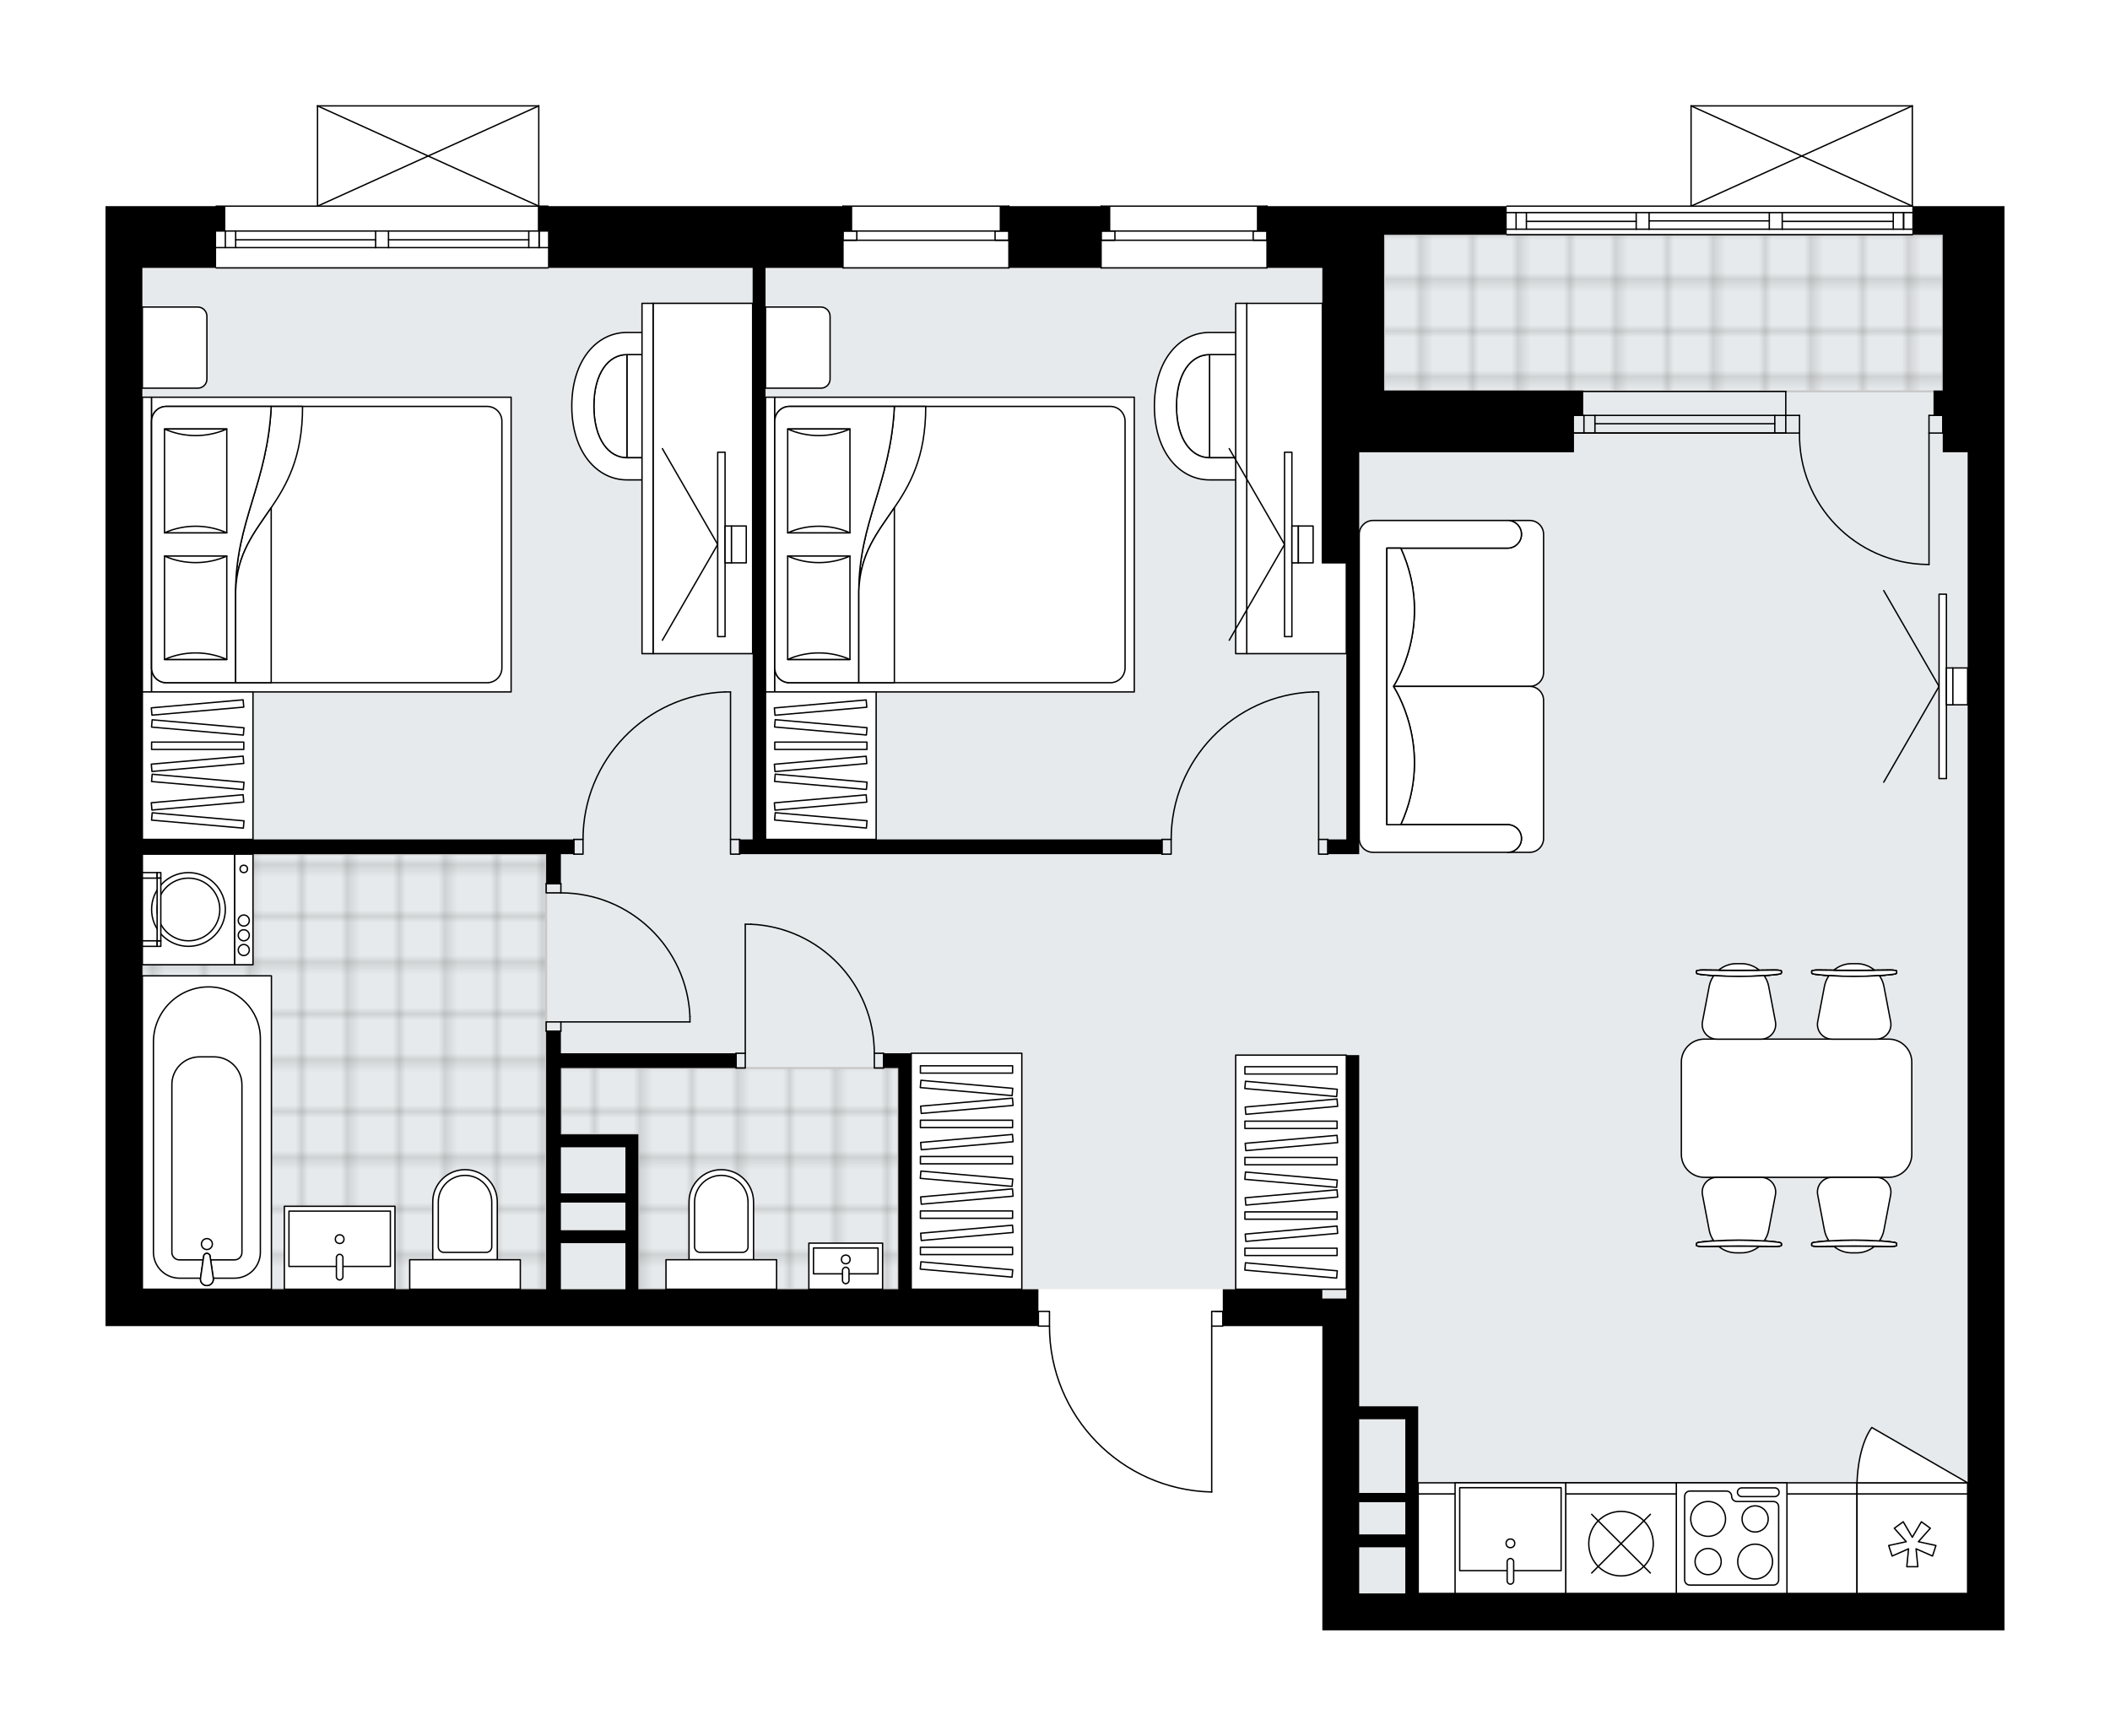 <svg xmlns="http://www.w3.org/2000/svg" xmlns:xlink="http://www.w3.org/1999/xlink" height="1645.41px" id="Layer_1" style="enable-background:new 0 0 2000 1645.41;" version="1.1" viewBox="0 0 2000 1645.41" width="2000px" x="0px" y="0px" xml:space="preserve">
<style type="text/css">
	.st0{fill:none;}
	.st1{opacity:0.25;fill:none;stroke:#010101;stroke-width:0.4;stroke-miterlimit:10;}
	.st2{fill:#FFFFFF;}
	.st3{fill:#E7EAEC;}
	.st4{fill:url(#SVGID_1_);stroke:#C8C8C8;stroke-width:2;stroke-linecap:round;stroke-linejoin:round;stroke-miterlimit:10;}
	
		.st5{fill:url(#SVGID_00000142161240747675090610000003315346953152869294_);stroke:#C8C8C8;stroke-width:2;stroke-linecap:round;stroke-linejoin:round;stroke-miterlimit:10;}
	
		.st6{fill:url(#SVGID_00000098932894065435072940000017399583938794660264_);stroke:#C8C8C8;stroke-width:2;stroke-linecap:round;stroke-linejoin:round;stroke-miterlimit:10;}
	.st7{fill:none;stroke:#000000;stroke-width:1.3;stroke-linecap:round;stroke-linejoin:round;stroke-miterlimit:10;}
	.st8{fill:#FFFFFF;stroke:#000000;stroke-width:1.3;stroke-linecap:round;stroke-linejoin:round;stroke-miterlimit:10;}
	.st9{fill:none;stroke:#000000;stroke-width:1.3;stroke-linecap:round;stroke-linejoin:round;}
	.st10{fill:none;stroke:#000000;stroke-width:1.3;stroke-linecap:round;stroke-linejoin:round;stroke-dasharray:9.591,9.591;}
	.st11{fill:none;stroke:#000000;stroke-width:1.3;stroke-linecap:round;stroke-linejoin:round;stroke-dasharray:9.942,9.942;}
	.st12{font-family: 'Arial-BoldMT','Arial'; font-weight:bold;}
	.st13{font-size:92.476px;}
	.st14{font-size:77.063px;}
	.st15{font-family: 'ArialMT','Arial';}
	.st16{font-size:40px;}
</style>
<pattern height="14.57" id="New_Pattern_Swatch_2" patternUnits="userSpaceOnUse" style="overflow:visible;" viewBox="7.49 -22.06 14.57 14.57" width="14.57" x="1836.46" y="-1222.46">
	<g>
		<rect class="st0" height="14.57" width="14.57" x="7.49" y="-22.06" />
		<g>
			<rect class="st1" height="7.29" width="7.29" x="14.77" y="-7.49" />
		</g>
		<g>
			<rect class="st1" height="7.29" width="7.29" x="0.2" y="-7.49" />
		</g>
		<g>
			<rect class="st1" height="7.29" width="7.29" x="22.06" y="-14.77" />
		</g>
		<g>
			<rect class="st1" height="7.29" width="7.29" x="7.49" y="-14.77" />
			<rect class="st1" height="7.29" width="7.29" x="14.77" y="-22.06" />
		</g>
		<g>
			<rect class="st1" height="7.29" width="7.29" x="0.2" y="-22.06" />
		</g>
		<g>
			<rect class="st1" height="7.29" width="7.29" x="22.06" y="-29.35" />
		</g>
		<g>
			<rect class="st1" height="7.29" width="7.29" x="7.49" y="-29.35" />
		</g>
	</g>
</pattern>
<path class="st2" d="M1900,195.41V219v34.95v174.76v1116.7  h-34.95H1253.4v-34.95v-253.4h-93.72c0,0.36-0.29,0.65-0.65,0.65h-9.84v156.59c0,0,0,0,0,0.01c0,0,0,0.01,0,0.01  c0,0.05-0.02,0.1-0.03,0.14c-0.01,0.03-0.01,0.07-0.02,0.1c-0.02,0.05-0.05,0.08-0.08,0.12c-0.02,0.03-0.03,0.06-0.06,0.08  c-0.04,0.04-0.09,0.06-0.13,0.09c-0.03,0.02-0.05,0.04-0.07,0.05c-0.08,0.03-0.16,0.05-0.25,0.05c0,0,0,0,0,0s0,0,0,0c0,0,0,0,0,0  c0,0-0.01,0-0.01,0c-41.51-0.92-80.37-17.78-109.4-47.47c-28.88-29.53-44.85-68.49-45.02-109.78h-9.84c-0.36,0-0.65-0.29-0.65-0.65  H134.95H100v-34.95V533.56V428.71V253.95v-58.54h104.2v0c0-0.36,0.29-0.65,0.65-0.65h95.47v-94.38c0,0,0-0.01,0-0.01  c0-0.04,0.02-0.08,0.03-0.12c0.01-0.04,0.01-0.09,0.03-0.13c0,0,0-0.01,0-0.01c0.01-0.03,0.04-0.05,0.05-0.07  c0.03-0.05,0.05-0.09,0.09-0.13c0.03-0.03,0.07-0.05,0.11-0.07c0.03-0.02,0.06-0.05,0.1-0.06c0.05-0.02,0.11-0.03,0.17-0.03  c0.02,0,0.05-0.01,0.07-0.01h0.01c0,0,0,0,0.01,0h209.67c0,0,0,0,0,0h0.02c0.03,0,0.06,0.01,0.09,0.02c0.05,0.01,0.1,0.01,0.15,0.03  c0.04,0.02,0.07,0.04,0.11,0.07c0.03,0.02,0.07,0.04,0.1,0.07c0.04,0.04,0.06,0.08,0.09,0.13c0.02,0.03,0.04,0.04,0.05,0.07  c0,0,0,0.01,0,0.01c0.02,0.04,0.02,0.09,0.03,0.13c0.01,0.04,0.02,0.08,0.03,0.12c0,0,0,0.01,0,0.01v94.38h8.09  c0.36,0,0.65,0.29,0.65,0.65v0h77.99h200.32v0c0-0.36,0.29-0.65,0.65-0.65h157.28c0.36,0,0.65,0.29,0.65,0.65v0h86.08v0  c0-0.36,0.29-0.65,0.65-0.65h157.28c0.36,0,0.65,0.29,0.65,0.65v0h110.32h115.72v0c0-0.36,0.29-0.65,0.65-0.65h173.96v-94.38  c0,0,0,0,0-0.01c0-0.05,0.02-0.09,0.03-0.14c0.01-0.04,0.01-0.08,0.03-0.12c0,0,0-0.01,0-0.01c0.01-0.03,0.04-0.05,0.06-0.08  c0.03-0.04,0.05-0.08,0.09-0.12c0.03-0.03,0.07-0.05,0.11-0.07c0.03-0.02,0.06-0.05,0.1-0.06c0.05-0.02,0.11-0.03,0.17-0.03  c0.02,0,0.05-0.01,0.07-0.01h0.01c0,0,0,0,0.01,0h209.67c0,0,0,0,0,0h0.02c0.03,0,0.06,0.01,0.09,0.02  c0.05,0.01,0.11,0.01,0.16,0.03c0.04,0.02,0.07,0.04,0.11,0.07c0.03,0.02,0.07,0.04,0.1,0.07c0.04,0.04,0.06,0.08,0.09,0.13  c0.02,0.03,0.04,0.04,0.05,0.07c0,0,0,0.01,0,0.01c0.02,0.04,0.02,0.09,0.03,0.13c0.01,0.04,0.02,0.08,0.03,0.12c0,0,0,0.01,0,0.01  V195c0.09,0.11,0.15,0.25,0.15,0.4l0,0h28.03H1900z" id="background" />
<g id="floor">
	<polygon class="st3" points="1311.94,222.5 1311.94,253.95 134.95,253.95 134.95,1222.11 1253.4,1222.11 1253.4,1230.85    1288.35,1230.85 1288.35,1510.46 1865.05,1510.46 1865.05,222.5  " />
	<pattern id="SVGID_1_" patternTransform="matrix(6.165 0 0 6.165 46345.133 30737.754)" xlink:href="#New_Pattern_Swatch_2">
	</pattern>
	<polygon class="st4" points="851.46,1222.11 605.05,1222.11 605.05,1075.31 531.65,1075.31 531.65,1012.4 851.46,1012.4  " />
	
		<pattern id="SVGID_00000162353236928644659040000005776078160302920347_" patternTransform="matrix(6.165 0 0 6.165 46345.133 30737.754)" xlink:href="#New_Pattern_Swatch_2">
	</pattern>
	
		<rect height="412.43" style="fill:url(#SVGID_00000162353236928644659040000005776078160302920347_);stroke:#C8C8C8;stroke-width:2;stroke-linecap:round;stroke-linejoin:round;stroke-miterlimit:10;" width="382.8" x="134.87" y="809.68" />
	
		<pattern id="SVGID_00000146477678759670737860000014538744354245455287_" patternTransform="matrix(6.165 0 0 6.165 46345.133 30737.754)" xlink:href="#New_Pattern_Swatch_2">
	</pattern>
	
		<rect height="148.46" style="fill:url(#SVGID_00000146477678759670737860000014538744354245455287_);stroke:#C8C8C8;stroke-width:2;stroke-linecap:round;stroke-linejoin:round;stroke-miterlimit:10;" width="529.51" x="1311.94" y="222.5" />
	<g id="LINE_00000183970069884931616350000016091026262743463552_">
		<line class="st7" x1="1692.67" x2="1491.94" y1="410.5" y2="410.5" />
	</g>
	<g id="LINE_00000149361890877529093690000006465347446994129848_">
		<line class="st7" x1="1692.67" x2="1491.94" y1="393.76" y2="393.76" />
	</g>
	<g id="LINE_00000106138246350712213930000014020765635180265370_">
		<line class="st7" x1="1682.26" x2="1511.79" y1="401.67" y2="401.67" />
	</g>
	<g id="LINE_00000035494045639100418780000013381047091387143845_">
		<line class="st7" x1="1501.37" x2="1501.37" y1="410.5" y2="393.76" />
	</g>
	<g id="LINE_00000121276731308547004570000015500364596171665309_">
		<line class="st7" x1="1682.26" x2="1682.26" y1="410.5" y2="393.76" />
	</g>
	<g id="LINE_00000089551478568450635610000008103855776256592266_">
		<line class="st7" x1="1692.67" x2="1491.94" y1="410.5" y2="410.5" />
	</g>
	<g id="LINE_00000042732350082974098830000006610437811626132369_">
		<line class="st7" x1="1491.94" x2="1692.67" y1="371.04" y2="371.04" />
	</g>
	<g id="LINE_00000146460785308038473770000010894210821101954979_">
		<line class="st7" x1="1511.79" x2="1511.79" y1="410.51" y2="393.77" />
	</g>
	<g id="LINE_00000057862319919250302540000004018340615751589779_">
		<line class="st7" x1="1692.67" x2="1692.67" y1="410.5" y2="371.04" />
	</g>
	<g id="LINE_00000035531091593008488600000001671697053453440188_">
		<line class="st7" x1="799.03" x2="956.31" y1="195.41" y2="195.41" />
	</g>
	<g id="LINE_00000144328856779752034570000017600215448923812227_">
		<line class="st7" x1="956.31" x2="799.03" y1="253.95" y2="253.95" />
	</g>
	<g id="LWPOLYLINE_00000175295565880483494230000015758315319390530958_">
		<rect class="st7" height="8.74" width="13.11" x="799.03" y="219" />
	</g>
	<g id="LINE_00000163038530094854009030000012297392392474525059_">
		<line class="st7" x1="956.31" x2="799.03" y1="219" y2="219" />
	</g>
	<g id="LINE_00000155134178409380483880000006436583720803927999_">
		<line class="st7" x1="799.03" x2="956.31" y1="227.74" y2="227.74" />
	</g>
	<g id="LINE_00000145747718716803056350000001377675294268741534_">
		<line class="st7" x1="799.03" x2="799.03" y1="195.41" y2="253.95" />
	</g>
	<g id="LWPOLYLINE_00000059282526470164508030000009456190230440088232_">
		<rect class="st7" height="8.74" width="13.11" x="943.2" y="219" />
	</g>
	<g id="LINE_00000104684832051669720630000007120311872489971864_">
		<line class="st7" x1="956.31" x2="956.31" y1="195.41" y2="253.95" />
	</g>
	<g id="LINE_00000028301173054928080350000012011339399623351970_">
		<line class="st7" x1="1043.69" x2="1200.97" y1="195.41" y2="195.41" />
	</g>
	<g id="LINE_00000129921983836872844000000003600348929692226727_">
		<line class="st7" x1="1200.97" x2="1043.69" y1="253.95" y2="253.95" />
	</g>
	<g id="LWPOLYLINE_00000081616289819864752940000006689513005518638225_">
		<rect class="st7" height="8.74" width="13.11" x="1043.69" y="219" />
	</g>
	<g id="LINE_00000118379860973319662550000007919881682629226386_">
		<line class="st7" x1="1200.97" x2="1043.69" y1="219" y2="219" />
	</g>
	<g id="LINE_00000011712882812048220460000016537630873690276232_">
		<line class="st7" x1="1043.69" x2="1200.97" y1="227.74" y2="227.74" />
	</g>
	<g id="LINE_00000021084146740973469730000012249883152822409649_">
		<line class="st7" x1="1043.69" x2="1043.69" y1="195.41" y2="253.95" />
	</g>
	<g id="LWPOLYLINE_00000101086976083352431230000011890924636682700952_">
		<rect class="st7" height="8.74" width="13.11" x="1187.86" y="219" />
	</g>
	<g id="LINE_00000044864402497317156090000003794542435945816211_">
		<line class="st7" x1="1200.97" x2="1200.97" y1="195.41" y2="253.95" />
	</g>
	<g id="LINE_00000094608912931729735930000013029013899562778784_">
		<line class="st7" x1="1812.77" x2="1428.31" y1="222.5" y2="222.5" />
	</g>
	<g id="LINE_00000006678611326099153250000005996673695274635952_">
		<line class="st7" x1="1804.35" x2="1804.35" y1="217.25" y2="201.52" />
	</g>
	<g id="LINE_00000160182068430694658080000011102518873523172994_">
		<line class="st7" x1="1437.05" x2="1437.05" y1="217.25" y2="201.52" />
	</g>
	<g id="LINE_00000097501533469363706840000011062379783969615526_">
		<line class="st7" x1="1689.31" x2="1794.56" y1="209.83" y2="209.83" />
	</g>
	<g id="LINE_00000107572473875823348610000003648246282789907341_">
		<line class="st7" x1="1446.83" x2="1550.9" y1="209.83" y2="209.83" />
	</g>
	<g id="LINE_00000002345767245570206500000017142079501573100985_">
		<line class="st7" x1="1446.83" x2="1446.83" y1="201.52" y2="217.25" />
	</g>
	<g id="LINE_00000011024159516535521900000015273511043230765953_">
		<line class="st7" x1="1804.35" x2="1804.35" y1="217.25" y2="201.52" />
	</g>
	<g id="LINE_00000013908835359532289280000004014265174568585108_">
		<line class="st7" x1="1794.56" x2="1794.56" y1="201.52" y2="217.25" />
	</g>
	<g id="LINE_00000080908688005587078000000016770445599890802857_">
		<line class="st7" x1="1677.07" x2="1677.07" y1="217.25" y2="201.52" />
	</g>
	<g id="LINE_00000106116209855269011470000001488021211807061168_">
		<line class="st7" x1="1677.07" x2="1689.31" y1="201.52" y2="201.52" />
	</g>
	<g id="LINE_00000163056487595967206860000015966837191693333124_">
		<line class="st7" x1="1689.31" x2="1689.31" y1="201.52" y2="217.25" />
	</g>
	<g id="LINE_00000172430617499940960550000016707649740146681758_">
		<line class="st7" x1="1689.31" x2="1677.07" y1="217.25" y2="217.25" />
	</g>
	<g id="LINE_00000036950883248951648220000002320082592185154726_">
		<line class="st7" x1="1428.31" x2="1812.77" y1="195.41" y2="195.41" />
	</g>
	<g id="LINE_00000083771823447311808880000004937493861146935195_">
		<line class="st7" x1="1550.9" x2="1550.9" y1="217.25" y2="201.52" />
	</g>
	<g id="LINE_00000101818466537591245010000008159987999953630377_">
		<line class="st7" x1="1550.9" x2="1563.13" y1="201.52" y2="201.52" />
	</g>
	<g id="LINE_00000063612192763378957770000012016956293256182973_">
		<line class="st7" x1="1563.13" x2="1563.13" y1="201.52" y2="217.25" />
	</g>
	<g id="LINE_00000011738549318556329060000008872667799784754610_">
		<line class="st7" x1="1563.13" x2="1550.9" y1="217.25" y2="217.25" />
	</g>
	<g id="LINE_00000016774979362410846670000013081009506736217511_">
		<line class="st7" x1="1563.13" x2="1677.07" y1="209.39" y2="209.39" />
	</g>
	<g id="LWPOLYLINE_00000084490912228776560780000007351254676367840912_">
		<line class="st7" x1="1550.9" x2="1428.31" y1="217.25" y2="217.25" />
	</g>
	<g id="LWPOLYLINE_00000114065771236424959210000013315931323393374124_">
		<line class="st7" x1="1563.13" x2="1677.07" y1="217.25" y2="217.25" />
	</g>
	<g id="LWPOLYLINE_00000037670015733281428770000004085910552636368044_">
		<line class="st7" x1="1689.31" x2="1812.77" y1="217.25" y2="217.25" />
	</g>
	<g id="LWPOLYLINE_00000027563433308407416110000013217661659931425193_">
		<line class="st7" x1="1550.9" x2="1428.31" y1="201.52" y2="201.52" />
	</g>
	<g id="LWPOLYLINE_00000013901046876826421940000001508733109702915231_">
		<line class="st7" x1="1563.13" x2="1677.07" y1="201.52" y2="201.52" />
	</g>
	<g id="LWPOLYLINE_00000157297303131930137860000006992529273746267808_">
		<line class="st7" x1="1689.31" x2="1812.77" y1="201.52" y2="201.52" />
	</g>
	<g id="LINE_00000126301696728868716510000005763423705095452833_">
		<line class="st7" x1="519.42" x2="204.85" y1="253.95" y2="253.95" />
	</g>
	<g id="LINE_00000133519712666836666400000016030283994188777118_">
		<line class="st7" x1="204.85" x2="356.02" y1="219" y2="219" />
	</g>
	<g id="LINE_00000109722460030775532240000007433309287526488992_">
		<line class="st7" x1="368.25" x2="519.42" y1="219" y2="219" />
	</g>
	<g id="LINE_00000140730085366605150260000010126730348720662703_">
		<line class="st7" x1="510.99" x2="510.99" y1="234.73" y2="219" />
	</g>
	<g id="LINE_00000067219175836237630600000008633061746814042528_">
		<line class="st7" x1="213.59" x2="213.59" y1="234.73" y2="219" />
	</g>
	<g id="LINE_00000183206977568832936430000005944465000655693986_">
		<line class="st7" x1="204.85" x2="356.02" y1="234.73" y2="234.73" />
	</g>
	<g id="LINE_00000036966630937008186870000013022083600753119418_">
		<line class="st7" x1="368.25" x2="519.42" y1="234.73" y2="234.73" />
	</g>
	<g id="LINE_00000169541823813761520770000010095142851825153161_">
		<line class="st7" x1="368.25" x2="501.2" y1="227.3" y2="227.3" />
	</g>
	<g id="LINE_00000041267987390892595690000018168440389211780778_">
		<line class="st7" x1="223.38" x2="356.02" y1="227.3" y2="227.3" />
	</g>
	<g id="LINE_00000037651929171784636990000015928368938091627688_">
		<line class="st7" x1="223.38" x2="223.38" y1="219" y2="234.73" />
	</g>
	<g id="LINE_00000114763434082989785250000005328829273103300999_">
		<line class="st7" x1="510.99" x2="510.99" y1="234.73" y2="219" />
	</g>
	<g id="LINE_00000134234252943101867520000013731511916908102073_">
		<line class="st7" x1="501.2" x2="501.2" y1="219" y2="234.73" />
	</g>
	<g id="LINE_00000034066667186311991030000016699393830687647883_">
		<line class="st7" x1="356.02" x2="356.02" y1="234.73" y2="219" />
	</g>
	<g id="LINE_00000108276860166452794860000013951465773404744847_">
		<line class="st7" x1="356.02" x2="368.25" y1="219" y2="219" />
	</g>
	<g id="LINE_00000016045548126588220980000004534257751260072634_">
		<line class="st7" x1="368.25" x2="368.25" y1="219" y2="234.73" />
	</g>
	<g id="LINE_00000060730983160498681660000017991597892327520152_">
		<line class="st7" x1="368.25" x2="356.02" y1="234.73" y2="234.73" />
	</g>
	<g id="LINE_00000129884169318078749700000011649890679928434347_">
		<line class="st7" x1="204.85" x2="519.42" y1="195.41" y2="195.41" />
	</g>
	<g id="ARC_00000072995580149418909320000005036420061264240294_">
		<path class="st7" d="M994.76,1257.06c0,85.5,68.31,155.34,153.79,157.24" />
	</g>
	<g id="LINE_00000157291715763189470840000017796102564132624524_">
		<line class="st7" x1="1152.04" x2="1159.03" y1="1243.08" y2="1243.08" />
	</g>
	<g id="LINE_00000037657719056105367510000002179198337969548693_">
		<line class="st7" x1="1148.54" x2="1148.54" y1="1257.06" y2="1414.3" />
	</g>
	<g id="LWPOLYLINE_00000039106357468622701370000003219092623847093672_">
		<rect class="st7" height="13.98" width="10.49" x="984.27" y="1243.08" />
	</g>
	<g id="LWPOLYLINE_00000178191388090564338420000011515351433460514966_">
		<rect class="st7" height="13.98" width="10.49" x="1148.54" y="1243.08" />
	</g>
	<g id="LWPOLYLINE_00000011725970272966339010000012878689569576734094_">
		<rect class="st7" height="13.98" width="8.74" x="1249.9" y="795.7" />
	</g>
	<g id="LWPOLYLINE_00000176764534559509837100000009137860678998613412_">
		<rect class="st7" height="13.98" width="8.74" x="1101.36" y="795.7" />
	</g>
	<g id="LINE_00000116205677388161236910000002798847887038720944_">
		<line class="st7" x1="1258.64" x2="1258.64" y1="795.7" y2="809.68" />
	</g>
	<g id="LINE_00000029738338665516168190000017571715314446106778_">
		<line class="st7" x1="1101.36" x2="1101.36" y1="795.7" y2="809.68" />
	</g>
	<g id="LINE_00000085944398949748682640000016558770320207641755_">
		<line class="st7" x1="1249.9" x2="1249.9" y1="795.7" y2="655.89" />
	</g>
	<g id="LINE_00000000196335128639124220000003319555565625516478_">
		<line class="st7" x1="1244.66" x2="1249.9" y1="655.89" y2="655.89" />
	</g>
	<g id="ARC_00000127023453175147692080000002811612073137294259_">
		<path class="st7" d="M1110.1,795.7c0.04-75.17,59.45-136.9,134.56-139.81" />
	</g>
	<g id="LWPOLYLINE_00000104686772019274118990000010209354608301786760_">
		<rect class="st7" height="13.98" width="8.74" x="692.43" y="795.7" />
	</g>
	<g id="LWPOLYLINE_00000036216037287569787820000006772624045883146904_">
		<rect class="st7" height="13.98" width="8.74" x="543.88" y="795.7" />
	</g>
	<g id="LINE_00000142883676664370175540000002997087320836255917_">
		<line class="st7" x1="701.16" x2="701.16" y1="795.7" y2="809.68" />
	</g>
	<g id="LINE_00000024704744082160798360000001438244112298935980_">
		<line class="st7" x1="543.88" x2="543.88" y1="795.7" y2="809.68" />
	</g>
	<g id="LINE_00000182510869909488746030000010509775641959321509_">
		<line class="st7" x1="692.43" x2="692.43" y1="795.7" y2="655.89" />
	</g>
	<g id="LINE_00000034055826823248703560000000124399915366413208_">
		<line class="st7" x1="687.18" x2="692.43" y1="655.89" y2="655.89" />
	</g>
	<g id="ARC_00000049924872046906541260000017617322347548065417_">
		<path class="st7" d="M552.62,795.7c0.04-75.17,59.45-136.9,134.56-139.81" />
	</g>
	<g id="LWPOLYLINE_00000183949830407682393960000003970245290485227161_">
		<rect class="st7" height="13.98" width="8.74" x="697.67" y="998.42" />
	</g>
	<g id="LWPOLYLINE_00000094600442664242839220000011291111059223750568_">
		<rect class="st7" height="13.98" width="8.74" x="828.74" y="998.42" />
	</g>
	<g id="LINE_00000159435434545221911550000005800654168248268979_">
		<line class="st7" x1="697.67" x2="697.67" y1="998.42" y2="1012.4" />
	</g>
	<g id="LINE_00000074428548556631885470000015498693557416163986_">
		<line class="st7" x1="837.48" x2="837.48" y1="998.42" y2="1012.4" />
	</g>
	<g id="LINE_00000021098686222849309270000007298711571162024103_">
		<line class="st7" x1="706.41" x2="706.41" y1="998.42" y2="876.09" />
	</g>
	<g id="ARC_00000147916668644735528620000015232230500669570453_">
		<path class="st7" d="M711.65,876.09c65.46,2.91,117.04,56.81,117.09,122.33" />
	</g>
	<g id="LINE_00000146490088145213716210000001018456405761301408_">
		<line class="st7" x1="706.41" x2="711.65" y1="876.09" y2="876.09" />
	</g>
	<g id="LWPOLYLINE_00000016780635091180579600000006055828562219031951_">
		<rect class="st7" height="8.74" width="13.98" x="517.67" y="968.71" />
	</g>
	<g id="LWPOLYLINE_00000028301444806876267290000009600460629343844233_">
		<rect class="st7" height="8.74" width="13.98" x="517.67" y="837.64" />
	</g>
	<g id="LINE_00000081615427691258402160000014729737377970751895_">
		<line class="st7" x1="531.65" x2="517.67" y1="977.45" y2="977.45" />
	</g>
	<g id="LINE_00000053528611747303721640000000462607204237882298_">
		<line class="st7" x1="531.65" x2="517.67" y1="837.64" y2="837.64" />
	</g>
	<g id="LINE_00000082352560368581633310000001397902568826767752_">
		<line class="st7" x1="531.65" x2="653.98" y1="968.71" y2="968.71" />
	</g>
	<g id="ARC_00000098185074613097995150000007566301979839615377_">
		<path class="st7" d="M531.65,846.38c65.52,0.04,119.42,51.63,122.33,117.09" />
	</g>
	<g id="LINE_00000034086696520209237660000002157398371520766097_">
		<line class="st7" x1="653.98" x2="653.98" y1="968.71" y2="963.47" />
	</g>
	<g id="ARC_00000009575746503179313510000004134777432100115620_">
		<path class="st7" d="M1705.69,410.5c-1.01,67.8,53.12,123.58,120.92,124.59c0.61,0.01,1.22,0.01,1.83,0.01" />
	</g>
	<g id="LINE_00000026132138777631212580000011806417211628596379_">
		<line class="st7" x1="1828.44" x2="1828.44" y1="410.5" y2="535.1" />
	</g>
	<g id="LINE_00000145047328854640931470000013927609848794090930_">
		<line class="st7" x1="1692.67" x2="1705.69" y1="410.5" y2="410.5" />
	</g>
	<g id="LINE_00000052071132444753762320000011772310779342862215_">
		<line class="st7" x1="1705.69" x2="1705.69" y1="410.5" y2="393.76" />
	</g>
	<g id="LINE_00000137119486727886638220000016094590752269134517_">
		<line class="st7" x1="1705.69" x2="1692.67" y1="393.76" y2="393.76" />
	</g>
	<g id="LINE_00000149370248806266900320000007843294384058510515_">
		<line class="st7" x1="1841.46" x2="1828.44" y1="393.76" y2="393.76" />
	</g>
	<g id="LINE_00000107570634415292006890000011606126710888717967_">
		<line class="st7" x1="1828.44" x2="1828.44" y1="393.76" y2="410.5" />
	</g>
	<g id="LINE_00000118390920497336799150000005827476566950817691_">
		<line class="st7" x1="1828.44" x2="1841.46" y1="410.5" y2="410.5" />
	</g>
	<g id="LINE_00000080896063940167338600000007874582893772912042_">
		<line class="st7" x1="1841.46" x2="1841.46" y1="393.76" y2="410.5" />
	</g>
	<g id="LINE_00000172404442860886371940000003436080566554300294_">
		<line class="st7" x1="300.97" x2="510.68" y1="100.38" y2="100.38" />
	</g>
	<g id="LINE_00000008135383226419624230000011216268951535914124_">
		<line class="st7" x1="510.68" x2="510.68" y1="100.38" y2="195.41" />
	</g>
	<g id="LINE_00000170274226263162555850000011860696325781371053_">
		<line class="st7" x1="300.97" x2="300.97" y1="195.41" y2="100.38" />
	</g>
	<g id="LWPOLYLINE_00000030477033480203758740000002994116553662516924_">
		<line class="st7" x1="510.68" x2="300.97" y1="195.41" y2="100.38" />
	</g>
	<g id="LWPOLYLINE_00000120555595166183693480000005598393104176919699_">
		<line class="st7" x1="300.97" x2="510.68" y1="195.41" y2="100.38" />
	</g>
	<g id="LINE_00000073684971109599111620000014047749446526051758_">
		<line class="st7" x1="1602.91" x2="1812.62" y1="100.38" y2="100.38" />
	</g>
	<g id="LINE_00000029026897395762433130000011445511054072726939_">
		<line class="st7" x1="1812.62" x2="1812.62" y1="100.38" y2="195.41" />
	</g>
	<g id="LINE_00000039099019985694893610000013511363750472215735_">
		<line class="st7" x1="1602.91" x2="1602.91" y1="195.41" y2="100.38" />
	</g>
	<g id="LWPOLYLINE_00000083805473026282908210000012372033860684774817_">
		<line class="st7" x1="1812.62" x2="1602.91" y1="195.41" y2="100.38" />
	</g>
	<g id="LWPOLYLINE_00000143604827240280118830000003089129778983693704_">
		<line class="st7" x1="1602.91" x2="1812.62" y1="195.41" y2="100.38" />
	</g>
	<path d="M863.69,998.42h-12.23h-13.98v13.98h13.98v209.71H605.05v-55.92v-82.14v-8.74h-12.23h-61.16v-62.91h166.02v-13.98H531.65   v-20.97h-13.98v244.66H134.95V809.68h382.72v27.96h13.98v-27.96h12.23V795.7H134.95V533.56V428.71V253.95h69.9V219h8.74v-23.59   h-8.74H100v58.54v174.76v104.85v688.54v34.95h34.95h849.32v-34.95H863.69V998.42z M531.65,1087.54h61.16v43.68h-61.16V1087.54z    M531.65,1139.97h61.16v26.21h-61.16V1139.97z M531.65,1222.11v-43.69h61.16v43.69H531.65z" />
	<polygon points="725.63,253.95 799.03,253.95 799.03,219 807.77,219 807.77,195.41 598.06,195.41 598.06,195.41 509.81,195.41    509.81,219 519.42,219 519.42,253.95 606.8,253.95 713.4,253.95 713.4,795.7 701.16,795.7 701.16,809.68 1101.36,809.68    1101.36,795.7 725.63,795.7  " />
	<polygon points="1200.97,253.95 1253.4,253.95 1253.4,428.71 1253.4,533.56 1276.12,533.56 1276.12,795.7 1258.64,795.7    1258.64,809.68 1276.12,809.68 1288.35,809.68 1288.35,533.56 1288.35,428.71 1311.94,428.71 1491.94,428.71 1491.94,393.76    1500.68,393.76 1500.68,370.17 1491.94,370.17 1311.94,370.17 1311.94,253.95 1311.94,222.5 1428.16,222.5 1428.16,195.41    1311.94,195.41 1191.36,195.41 1191.36,219 1200.97,219  " />
	<polygon points="1043.69,253.95 1043.69,219 1052.43,219 1052.43,195.41 947.57,195.41 947.57,219 956.31,219 956.31,253.95  " />
	<path d="M1841.46,195.41h-28.84v27.09h28.84v31.46v116.21h-8.74v23.59h8.74v34.95h23.59v1081.75h-520.78v-159.9v-5.24v-12.23   h-55.92v-102.23v-230.68h-12.23v230.68h-22.72v-8.74h-94.37v34.95h94.37v253.4v34.95h611.65H1900V428.71V253.95V219v-23.59H1841.46   z M1288.35,1345.31h43.69v5.24v64.66h-43.69V1345.31z M1288.35,1423.95h43.69v30.56h-43.69V1423.95z M1288.35,1466.74h43.69v43.72   h-43.69V1466.74z" />
</g>
<g id="mebel">
	<g>
		<path class="st8" d="M196.12,359.37v-59.58c0-4.83-3.91-8.74-8.74-8.74h-52.43v76.89h52.59    C192.28,367.94,196.12,364.1,196.12,359.37z" />
		<g>
			
				<rect class="st8" height="8.74" transform="matrix(4.495832e-11 -1 1 4.495832e-11 -376.887 655.527)" width="279.37" x="-0.37" y="511.84" />
			
				<rect class="st8" height="340.78" transform="matrix(4.495832e-11 -1 1 4.495832e-11 -202.129 830.284)" width="279.37" x="174.39" y="345.82" />
			<path class="st8" d="M143.69,633.17V399.24c0-7.72,6.26-13.98,13.98-13.98h304.08c7.72,0,13.98,6.26,13.98,13.98v233.94     c0,7.72-6.26,13.98-13.98,13.98H157.67C149.95,647.16,143.69,640.9,143.69,633.17z" />
			<path class="st8" d="M257.07,385.26c-3.58,73.07-33.69,109.28-33.71,175.08c2.38-70.4,63.56-77.92,63.43-175.08L257.07,385.26z" />
			<g>
				<path class="st8" d="M257.07,385.26c-3.58,73.07-33.69,109.28-33.71,175.08l0,86.82h-65.69c-7.72,0-13.98-6.26-13.98-13.98      V399.24c0-7.72,6.26-13.98,13.98-13.98L257.07,385.26L257.07,385.26z" />
			</g>
			
				<rect class="st8" height="59.01" transform="matrix(4.590201e-11 -1 1 4.590201e-11 -390.662 761.572)" width="98.04" x="136.44" y="546.61" />
			<path class="st8" d="M214.96,527.1c-18.54,8.3-40.47,8.3-59.01,0H214.96z" />
			<path class="st8" d="M155.95,625.14c18.54-8.3,40.47-8.3,59.01,0H155.95z" />
			
				<rect class="st8" height="59.01" transform="matrix(4.520834e-11 -1 1 4.520834e-11 -270.414 641.325)" width="98.42" x="136.25" y="426.36" />
			<path class="st8" d="M214.96,406.66c-18.54,8.33-40.47,8.33-59.01,0H214.96z" />
			<path class="st8" d="M155.95,505.08c18.54-8.33,40.47-8.33,59.01,0H155.95z" />
			<g>
				<path class="st8" d="M223.36,560.33v86.82h33.71V481.26C241.17,504.77,224.58,524.34,223.36,560.33z" />
			</g>
		</g>
	</g>
	<g>
		<path class="st8" d="M786.8,359.37v-59.58c0-4.83-3.91-8.74-8.74-8.74h-52.43v76.89h52.59C782.96,367.94,786.8,364.1,786.8,359.37    z" />
		<g>
			
				<rect class="st8" height="8.74" transform="matrix(4.495832e-11 -1 1 4.495832e-11 213.793 1246.207)" width="279.37" x="590.31" y="511.84" />
			
				<rect class="st8" height="340.78" transform="matrix(4.495832e-11 -1 1 4.495832e-11 388.55 1420.964)" width="279.37" x="765.07" y="345.82" />
			<path class="st8" d="M734.37,633.17V399.24c0-7.72,6.26-13.98,13.98-13.98h304.08c7.72,0,13.98,6.26,13.98,13.98v233.94     c0,7.72-6.26,13.98-13.98,13.98H748.35C740.63,647.16,734.37,640.9,734.37,633.17z" />
			<path class="st8" d="M847.75,385.26c-3.58,73.07-33.69,109.28-33.71,175.08c2.38-70.4,63.55-77.92,63.43-175.08L847.75,385.26z" />
			<g>
				<path class="st8" d="M847.75,385.26c-3.58,73.07-33.69,109.28-33.71,175.08l0,86.82h-65.69c-7.72,0-13.98-6.26-13.98-13.98      V399.24c0-7.72,6.26-13.98,13.98-13.98L847.75,385.26L847.75,385.26z" />
			</g>
			
				<rect class="st8" height="59.01" transform="matrix(4.600415e-11 -1 1 4.600415e-11 200.018 1352.252)" width="98.04" x="727.12" y="546.61" />
			<path class="st8" d="M805.64,527.1c-18.54,8.3-40.47,8.3-59.01,0H805.64z" />
			<path class="st8" d="M746.63,625.14c18.54-8.3,40.47-8.3,59.01,0H746.63z" />
			
				<rect class="st8" height="59.01" transform="matrix(4.510665e-11 -1 1 4.510665e-11 320.265 1232.004)" width="98.42" x="726.93" y="426.36" />
			<path class="st8" d="M805.64,406.66c-18.54,8.33-40.47,8.33-59.01,0H805.64z" />
			<path class="st8" d="M746.63,505.08c18.54-8.33,40.47-8.33,59.01,0H746.63z" />
			<g>
				<path class="st8" d="M814.04,560.33v86.82h33.71V481.26C831.84,504.77,815.26,524.34,814.04,560.33z" />
			</g>
		</g>
	</g>
	<g>
		<g>
			<g>
				<path class="st8" d="M1233.93,349.17v71.69c0,7.22-5.85,13.07-13.07,13.07h-74.4v-97.82h74.4      C1228.08,336.11,1233.93,341.96,1233.93,349.17z" />
				<path class="st8" d="M1146.46,433.93c-16.97,0-31.32-17.08-31.32-48.93s14.16-48.89,31.32-48.89V433.93z" />
				<path class="st8" d="M1146.46,315.14c-28.62,0-52.25,26.43-52.25,69.86s23.93,69.9,52.25,69.9h74.36v-20.97h-74.36      c-16.97,0-31.32-17.08-31.32-48.93s14.16-48.89,31.32-48.89h74.36v-20.97H1146.46z" />
			</g>
		</g>
		<g>
			<polygon class="st8" points="1181.75,287.56 1181.75,619.6 1276.12,619.6 1276.12,533.56 1253.4,533.56 1253.4,287.56    " />
			
				<rect class="st8" height="10.49" transform="matrix(3.604164e-10 1 -1 3.604164e-10 1630.085 -722.925)" width="332.04" x="1010.49" y="448.34" />
		</g>
		<g>
			<g>
				<g id="LINE_00000052064201021260308030000004930113071469441921_">
					<line class="st8" x1="1217.57" x2="1165.15" y1="516.09" y2="425.28" />
				</g>
				<g id="LINE_00000080195249478391519730000003022142764854603137_">
					<line class="st8" x1="1217.57" x2="1165.15" y1="516.09" y2="606.89" />
				</g>
			</g>
			<rect class="st8" height="174.76" width="6.99" x="1217.57" y="428.71" />
			
				<rect class="st8" height="34.95" transform="matrix(-1 2.813313e-10 -2.813313e-10 -1 2455.242 1032.175)" width="6.12" x="1224.56" y="498.61" />
			<rect class="st8" height="34.95" width="13.98" x="1230.68" y="498.61" />
		</g>
	</g>
	<g>
		<g>
			<g>
				<path class="st8" d="M681.7,349.17v71.69c0,7.22-5.85,13.07-13.07,13.07h-74.4v-97.82h74.4      C675.85,336.11,681.7,341.96,681.7,349.17z" />
				<path class="st8" d="M594.23,433.93c-16.97,0-31.32-17.08-31.32-48.93s14.16-48.89,31.32-48.89V433.93z" />
				<path class="st8" d="M594.23,315.14c-28.62,0-52.25,26.43-52.25,69.86s23.93,69.9,52.25,69.9h74.36v-20.97h-74.36      c-16.97,0-31.32-17.08-31.32-48.93s14.16-48.89,31.32-48.89h74.36v-20.97H594.23z" />
			</g>
		</g>
		<g>
			
				<rect class="st8" height="94.37" transform="matrix(5.581560e-10 1 -1 5.581560e-10 1119.794 -212.633)" width="332.04" x="500.19" y="406.4" />
			
				<rect class="st8" height="10.49" transform="matrix(3.604084e-10 1 -1 3.604084e-10 1067.367 -160.206)" width="332.04" x="447.77" y="448.34" />
		</g>
		<g>
			<g>
				<g id="LINE_00000065064321120502575240000013622064517859758755_">
					<line class="st8" x1="680.28" x2="627.85" y1="516.09" y2="425.28" />
				</g>
				<g id="LINE_00000073694855423406619650000010990342898568501386_">
					<line class="st8" x1="680.28" x2="627.85" y1="516.09" y2="606.89" />
				</g>
			</g>
			<rect class="st8" height="174.76" width="6.99" x="680.28" y="428.71" />
			
				<rect class="st8" height="34.95" transform="matrix(-1 2.828181e-10 -2.828181e-10 -1 1380.651 1032.175)" width="6.12" x="687.27" y="498.61" />
			<rect class="st8" height="34.95" width="13.98" x="693.38" y="498.61" />
		</g>
	</g>
	<g>
		
			<rect class="st8" height="223.69" transform="matrix(-1 -1.438131e-10 1.438131e-10 -1 1832.233 2220.523)" width="104.85" x="863.69" y="998.42" />
		<g>
			
				<rect class="st8" height="6.94" transform="matrix(-1 -1.348132e-10 1.348132e-10 -1 1832.233 2371.562)" width="87.38" x="872.43" y="1182.31" />
			
				<rect class="st8" height="6.94" transform="matrix(-1 -1.346884e-10 1.346884e-10 -1 1832.233 2302.747)" width="87.38" x="872.43" y="1147.9" />
			
				<rect class="st8" height="6.94" transform="matrix(-1 -1.353754e-10 1.353754e-10 -1 1832.233 2199.525)" width="87.38" x="872.43" y="1096.29" />
			
				<rect class="st8" height="6.94" transform="matrix(-1 -1.332100e-10 1.332100e-10 -1 1832.233 2130.71)" width="87.38" x="872.43" y="1061.88" />
			
				<rect class="st8" height="6.94" transform="matrix(-1 -1.348132e-10 1.348132e-10 -1 1832.233 2027.488)" width="87.38" x="872.43" y="1010.27" />
			
				<rect class="st8" height="6.94" transform="matrix(-0.996 -0.087 0.087 -0.996 1723.9 2481.236)" width="87.38" x="872.43" y="1199.51" />
			
				<rect class="st8" height="6.94" transform="matrix(-0.996 -0.087 0.087 -0.996 1731.397 2309.527)" width="87.38" x="872.43" y="1113.49" />
			
				<rect class="st8" height="6.94" transform="matrix(-0.996 -0.087 0.087 -0.996 1738.894 2137.817)" width="87.38" x="872.43" y="1027.48" />
			
				<rect class="st8" height="6.94" transform="matrix(-0.996 0.087 -0.087 -0.996 1930.595 2252.863)" width="87.38" x="872.43" y="1165.11" />
			
				<rect class="st8" height="6.94" transform="matrix(-0.996 0.087 -0.087 -0.996 1927.596 2184.179)" width="87.38" x="872.43" y="1130.7" />
			
				<rect class="st8" height="6.94" transform="matrix(-0.996 0.087 -0.087 -0.996 1923.098 2081.153)" width="87.38" x="872.43" y="1079.09" />
			
				<rect class="st8" height="6.94" transform="matrix(-0.996 0.087 -0.087 -0.996 1920.099 2012.47)" width="87.38" x="872.43" y="1044.68" />
		</g>
	</g>
	<g>
		
			<rect class="st8" height="221.94" transform="matrix(-1 -1.442989e-10 1.442989e-10 -1 2447.378 2222.273)" width="104.85" x="1171.26" y="1000.17" />
		<g>
			
				<rect class="st8" height="6.94" transform="matrix(-1 -1.347088e-10 1.347088e-10 -1 2447.378 2373.311)" width="87.38" x="1180" y="1183.18" />
			
				<rect class="st8" height="6.94" transform="matrix(-1 -1.348132e-10 1.348132e-10 -1 2447.378 2304.496)" width="87.38" x="1180" y="1148.78" />
			
				<rect class="st8" height="6.94" transform="matrix(-1 -1.353754e-10 1.353754e-10 -1 2447.378 2201.274)" width="87.38" x="1180" y="1097.17" />
			
				<rect class="st8" height="6.94" transform="matrix(-1 -1.334392e-10 1.334392e-10 -1 2447.378 2132.459)" width="87.38" x="1180" y="1062.76" />
			
				<rect class="st8" height="6.94" transform="matrix(-1 -1.345840e-10 1.345840e-10 -1 2447.378 2029.237)" width="87.38" x="1180" y="1011.15" />
			
				<rect class="st8" height="6.94" transform="matrix(-0.996 -0.087 0.087 -0.996 2337.799 2509.789)" width="87.38" x="1180" y="1200.39" />
			
				<rect class="st8" height="6.94" transform="matrix(-0.996 -0.087 0.087 -0.996 2345.296 2338.079)" width="87.38" x="1180" y="1114.37" />
			
				<rect class="st8" height="6.94" transform="matrix(-0.996 -0.087 0.087 -0.996 2352.793 2166.37)" width="87.38" x="1180" y="1028.35" />
			
				<rect class="st8" height="6.94" transform="matrix(-0.996 0.087 -0.087 -0.996 2544.646 2227.802)" width="87.38" x="1180" y="1165.98" />
			
				<rect class="st8" height="6.94" transform="matrix(-0.996 0.087 -0.087 -0.996 2541.648 2159.118)" width="87.38" x="1180" y="1131.57" />
			
				<rect class="st8" height="6.94" transform="matrix(-0.996 0.087 -0.087 -0.996 2537.149 2056.092)" width="87.38" x="1180" y="1079.96" />
			
				<rect class="st8" height="6.94" transform="matrix(-0.996 0.087 -0.087 -0.996 2534.151 1987.409)" width="87.38" x="1180" y="1045.55" />
		</g>
	</g>
	<g>
		<path class="st8" d="M1429.03,519.58L1429.03,519.58c7.24,0,13.11-5.87,13.11-13.11v0c0-7.24-5.87-13.11-13.11-13.11l0,0h20.92    c7.27,0,13.16,5.89,13.16,13.16v130.96c0,7.24-5.93,13.17-13.17,13.17l-129.18,0c0,0,39.76-59.11,6.97-131.06H1429.03z" />
		<path class="st8" d="M1429.03,781.72L1429.03,781.72c7.24,0,13.11,5.87,13.11,13.11v0c0,7.24-5.87,13.11-13.11,13.11l0,0h20.92    c7.27,0,13.16-5.89,13.16-13.16V663.82c0-7.24-5.93-13.17-13.17-13.17l-129.18,0c0,0,39.76,59.11,6.97,131.06H1429.03z" />
		<path class="st8" d="M1301.46,493.37h127.57c7.24,0,13.11,5.87,13.11,13.11v0c0,7.24-5.87,13.11-13.11,13.11h-114.47v262.14    h114.47c7.24,0,13.11,5.87,13.11,13.11l0,0c0,7.24-5.87,13.11-13.11,13.11h-127.57c-7.24,0-13.11-5.87-13.11-13.11V506.48    C1288.35,499.27,1294.25,493.37,1301.46,493.37z" />
		<path class="st8" d="M1327.73,781.72c32.79-71.96-6.97-131.06-6.97-131.06v-0.01c0,0,39.76-59.11,6.97-131.06h-13.16v262.14    L1327.73,781.72z" />
	</g>
	<g>
		<path class="st8" d="M1790.29,1116.02h-174.76c-12.06,0-21.84-9.78-21.84-21.84v-87.33c0-12.06,9.78-21.84,21.84-21.84h174.76    c12.06,0,21.84,9.78,21.84,21.84v87.33C1812.13,1106.24,1802.35,1116.02,1790.29,1116.02z" />
		<g>
			<g id="LINE_00000054243888878690058150000003213743469812530108_">
				<path class="st8" d="M1684.63,923.61c-21.15,2.66-51.52,2.66-72.67,0c-2.44-0.31-3.86-0.77-3.86-1.25v-0.12v-1.73      c0-0.52,2.74-0.94,6.12-0.94c22.66,0.36,45.5,0.36,68.16,0c3.38,0,6.12,0.42,6.12,0.94v1.73v0.12      C1688.49,922.85,1687.07,923.31,1684.63,923.61z" />
			</g>
			<g id="LINE_00000008836533095133369280000009910418562707541433_">
				<path class="st8" d="M1684.63,923.61c-21.15,2.66-51.52,2.66-72.67,0c-2.44-0.31-3.86-0.77-3.86-1.25v-0.12v-1.73      c0-0.52,2.74-0.94,6.12-0.94c22.66,0.36,45.5,0.36,68.16,0c3.38,0,6.12,0.42,6.12,0.94v1.73v0.12      C1688.49,922.85,1687.07,923.31,1684.63,923.61z" />
			</g>
			<g id="LINE_00000003078802408309822880000010766700381364022176_">
				<path class="st8" d="M1684.63,923.61c-21.15,2.66-51.52,2.66-72.67,0c-2.44-0.31-3.86-0.77-3.86-1.25v-0.12v-1.73      c0-0.52,2.74-0.94,6.12-0.94c22.66,0.36,45.5,0.36,68.16,0c3.38,0,6.12,0.42,6.12,0.94v1.73v0.12      C1688.49,922.85,1687.07,923.31,1684.63,923.61z" />
			</g>
			<path class="st8" d="M1667.61,919.69c-4.6-3.89-10.52-6.21-16.91-6.21h-4.82c-6.39,0-12.31,2.32-16.91,6.21     C1641.86,919.8,1654.73,919.8,1667.61,919.69z" />
			<path class="st8" d="M1676.45,934.78c-0.71-3.71-2.25-7.06-4.3-10.01c-15.16,1.07-32.54,1.07-47.71,0     c-2.05,2.95-3.6,6.29-4.3,10.01l-6.43,33.68c-1.64,8.62,4.96,16.6,13.73,16.6h41.7c8.77,0,15.38-7.98,13.73-16.6L1676.45,934.78z     " />
		</g>
		<g>
			<g id="LINE_00000088848744153131914020000010826674078603064225_">
				<path class="st8" d="M1793.85,923.61c-21.15,2.66-51.52,2.66-72.67,0c-2.44-0.31-3.86-0.77-3.86-1.25v-0.12v-1.73      c0-0.52,2.74-0.94,6.12-0.94c22.66,0.36,45.5,0.36,68.16,0c3.38,0,6.12,0.42,6.12,0.94v1.73v0.12      C1797.71,922.85,1796.3,923.31,1793.85,923.61z" />
			</g>
			<g id="LINE_00000142858457870623080900000006867540401754520760_">
				<path class="st8" d="M1793.85,923.61c-21.15,2.66-51.52,2.66-72.67,0c-2.44-0.31-3.86-0.77-3.86-1.25v-0.12v-1.73      c0-0.52,2.74-0.94,6.12-0.94c22.66,0.36,45.5,0.36,68.16,0c3.38,0,6.12,0.42,6.12,0.94v1.73v0.12      C1797.71,922.85,1796.3,923.31,1793.85,923.61z" />
			</g>
			<g id="LINE_00000177486584454218750030000009211025626685429151_">
				<path class="st8" d="M1793.85,923.61c-21.15,2.66-51.52,2.66-72.67,0c-2.44-0.31-3.86-0.77-3.86-1.25v-0.12v-1.73      c0-0.52,2.74-0.94,6.12-0.94c22.66,0.36,45.5,0.36,68.16,0c3.38,0,6.12,0.42,6.12,0.94v1.73v0.12      C1797.71,922.85,1796.3,923.31,1793.85,923.61z" />
			</g>
			<path class="st8" d="M1776.83,919.69c-4.6-3.89-10.52-6.21-16.91-6.21h-4.82c-6.39,0-12.31,2.32-16.91,6.21     C1751.08,919.8,1763.96,919.8,1776.83,919.69z" />
			<path class="st8" d="M1785.68,934.78c-0.71-3.71-2.25-7.06-4.3-10.01c-15.16,1.07-32.54,1.07-47.71,0     c-2.05,2.95-3.6,6.29-4.3,10.01l-6.43,33.68c-1.64,8.62,4.96,16.6,13.73,16.6h41.7c8.77,0,15.38-7.98,13.73-16.6L1785.68,934.78z     " />
		</g>
		<g>
			<g id="LINE_00000145043961897411216920000010634933309313660079_">
				<path class="st8" d="M1721.18,1177.47c21.15-2.66,51.52-2.66,72.67,0c2.44,0.31,3.86,0.77,3.86,1.25v0.12v1.73      c0,0.52-2.74,0.94-6.12,0.94c-22.66-0.36-45.5-0.36-68.16,0c-3.38,0-6.12-0.42-6.12-0.94v-1.73v-0.12      C1717.32,1178.23,1718.74,1177.77,1721.18,1177.47z" />
			</g>
			<g id="LINE_00000002355497003498814260000009306983493035545518_">
				<path class="st8" d="M1721.18,1177.47c21.15-2.66,51.52-2.66,72.67,0c2.44,0.31,3.86,0.77,3.86,1.25v0.12v1.73      c0,0.52-2.74,0.94-6.12,0.94c-22.66-0.36-45.5-0.36-68.16,0c-3.38,0-6.12-0.42-6.12-0.94v-1.73v-0.12      C1717.32,1178.23,1718.74,1177.77,1721.18,1177.47z" />
			</g>
			<g id="LINE_00000025411048413370579140000005064450559282129081_">
				<path class="st8" d="M1721.18,1177.47c21.15-2.66,51.52-2.66,72.67,0c2.44,0.31,3.86,0.77,3.86,1.25v0.12v1.73      c0,0.52-2.74,0.94-6.12,0.94c-22.66-0.36-45.5-0.36-68.16,0c-3.38,0-6.12-0.42-6.12-0.94v-1.73v-0.12      C1717.32,1178.23,1718.74,1177.77,1721.18,1177.47z" />
			</g>
			<path class="st8" d="M1738.2,1181.39c4.6,3.89,10.52,6.21,16.91,6.21h4.82c6.39,0,12.31-2.32,16.91-6.21     C1763.96,1181.28,1751.08,1181.28,1738.2,1181.39z" />
			<path class="st8" d="M1729.36,1166.3c0.71,3.71,2.25,7.06,4.3,10.01c15.16-1.07,32.54-1.07,47.71,0c2.05-2.95,3.6-6.29,4.3-10.01     l6.43-33.68c1.64-8.62-4.96-16.6-13.73-16.6h-41.7c-8.77,0-15.38,7.98-13.73,16.6L1729.36,1166.3z" />
		</g>
		<g>
			<g id="LINE_00000169538112430274557290000010188504602014493880_">
				<path class="st8" d="M1611.96,1177.47c21.15-2.66,51.52-2.66,72.67,0c2.44,0.31,3.86,0.77,3.86,1.25v0.12v1.73      c0,0.52-2.74,0.94-6.12,0.94c-22.66-0.36-45.5-0.36-68.16,0c-3.38,0-6.12-0.42-6.12-0.94v-1.73v-0.12      C1608.1,1178.23,1609.52,1177.77,1611.96,1177.47z" />
			</g>
			<g id="LINE_00000103946688292637189660000003269965283526268043_">
				<path class="st8" d="M1611.96,1177.47c21.15-2.66,51.52-2.66,72.67,0c2.44,0.31,3.86,0.77,3.86,1.25v0.12v1.73      c0,0.52-2.74,0.94-6.12,0.94c-22.66-0.36-45.5-0.36-68.16,0c-3.38,0-6.12-0.42-6.12-0.94v-1.73v-0.12      C1608.1,1178.23,1609.52,1177.77,1611.96,1177.47z" />
			</g>
			<g id="LINE_00000145777101185817409840000014591012850919391661_">
				<path class="st8" d="M1611.96,1177.47c21.15-2.66,51.52-2.66,72.67,0c2.44,0.31,3.86,0.77,3.86,1.25v0.12v1.73      c0,0.52-2.74,0.94-6.12,0.94c-22.66-0.36-45.5-0.36-68.16,0c-3.38,0-6.12-0.42-6.12-0.94v-1.73v-0.12      C1608.1,1178.23,1609.52,1177.77,1611.96,1177.47z" />
			</g>
			<path class="st8" d="M1628.98,1181.39c4.6,3.89,10.52,6.21,16.91,6.21h4.82c6.39,0,12.31-2.32,16.91-6.21     C1654.73,1181.28,1641.86,1181.28,1628.98,1181.39z" />
			<path class="st8" d="M1620.14,1166.3c0.71,3.71,2.25,7.06,4.3,10.01c15.16-1.07,32.54-1.07,47.71,0c2.05-2.95,3.6-6.29,4.3-10.01     l6.43-33.68c1.64-8.62-4.96-16.6-13.73-16.6h-41.7c-8.77,0-15.38,7.98-13.73,16.6L1620.14,1166.3z" />
		</g>
	</g>
	<g>
		<g>
			<g id="LINE_00000101076378465893614500000003991454833042800825_">
				<line class="st8" x1="1837.96" x2="1785.53" y1="650.65" y2="741.46" />
			</g>
			<g id="LINE_00000096754211645158535920000015399557097125928626_">
				<line class="st8" x1="1837.96" x2="1785.53" y1="650.65" y2="559.84" />
			</g>
		</g>
		<rect class="st8" height="174.76" width="6.99" x="1837.96" y="563.27" />
		
			<rect class="st8" height="34.95" transform="matrix(-1 -1.224647e-16 1.224647e-16 -1 3696.019 1301.302)" width="6.12" x="1844.95" y="633.17" />
		<rect class="st8" height="34.95" width="13.98" x="1851.07" y="633.17" />
	</g>
	<g>
		
			<rect class="st8" height="94.37" transform="matrix(-1 -2.264956e-11 2.264956e-11 -1 3104.454 2926.575)" width="415.92" x="1344.27" y="1416.1" />
		
			<rect class="st8" height="10.49" transform="matrix(-1 -2.264956e-11 2.264956e-11 -1 3104.454 2821.72)" width="415.92" x="1344.27" y="1405.62" />
	</g>
	<g>
		<path class="st8" d="M440.78,1108.75L440.78,1108.75c16.89,0,30.58,13.69,30.58,30.58v54.82h-61.17v-54.82    C410.19,1122.44,423.89,1108.75,440.78,1108.75z" />
		
			<rect class="st8" height="27.96" transform="matrix(-1 -8.916747e-11 8.916747e-11 -1 881.553 2416.253)" width="104.85" x="388.35" y="1194.15" />
		<path class="st8" d="M440.78,1114.17L440.78,1114.17c13.99,0,25.34,11.35,25.34,25.34v42.4c0,2.9-2.35,5.24-5.24,5.24h-40.19    c-2.9,0-5.24-2.35-5.24-5.24v-42.4C415.44,1125.51,426.78,1114.17,440.78,1114.17z" />
	</g>
	<g>
		<path class="st8" d="M683.69,1108.75L683.69,1108.75c16.89,0,30.58,13.69,30.58,30.58v54.82h-61.17v-54.82    C653.11,1122.44,666.8,1108.75,683.69,1108.75z" />
		
			<rect class="st8" height="27.96" transform="matrix(-1 7.632669e-13 -7.632669e-13 -1 1367.378 2416.253)" width="104.85" x="631.26" y="1194.15" />
		<path class="st8" d="M683.69,1114.17L683.69,1114.17c13.99,0,25.34,11.35,25.34,25.34v42.4c0,2.9-2.35,5.24-5.24,5.24h-40.19    c-2.9,0-5.24-2.35-5.24-5.24v-42.4C658.35,1125.51,669.69,1114.17,683.69,1114.17z" />
	</g>
	<g>
		<g>
			
				<rect class="st8" height="17.48" transform="matrix(4.473139e-11 -1 1 4.473139e-11 -631.039 1093.175)" width="104.85" x="178.64" y="853.37" />
			
				<rect class="st8" height="87.38" transform="matrix(4.473139e-11 -1 1 4.473139e-11 -683.466 1040.748)" width="104.85" x="126.21" y="818.42" />
			<g id="CIRCLE_00000107576222217154517820000016424403484663903908_">
				<circle class="st8" cx="178.64" cy="862.11" r="34.95" />
			</g>
			<g id="CIRCLE_00000123414973425856166010000005270250407627962787_">
				<circle class="st8" cx="178.64" cy="862.11" r="29.71" />
			</g>
			<g id="CIRCLE_00000098203508780177022820000013105879546964182432_">
				<circle class="st8" cx="231.07" cy="823.66" r="3.5" />
			</g>
			<g id="CIRCLE_00000093149646165357828420000007110715807008321412_">
				<circle class="st8" cx="231.07" cy="872.59" r="5.24" />
			</g>
			<g id="CIRCLE_00000123412164410753748400000007394989807935262851_">
				<circle class="st8" cx="231.07" cy="886.57" r="5.24" />
			</g>
			<g id="CIRCLE_00000044893878435543757590000004872898270266787253_">
				<circle class="st8" cx="231.07" cy="900.55" r="5.24" />
			</g>
		</g>
		<g>
			
				<rect class="st8" height="13.98" transform="matrix(4.961460e-11 -1 1 4.961460e-11 -752.495 1036.379)" width="5.24" x="139.32" y="887.45" />
			
				<rect class="st8" height="3.5" transform="matrix(4.961460e-11 -1 1 4.961460e-11 -743.758 1045.117)" width="5.24" x="148.06" y="892.69" />
			
				<rect class="st8" height="13.98" transform="matrix(4.961460e-11 -1 1 4.961460e-11 -687.835 971.719)" width="5.24" x="139.32" y="822.79" />
			
				<rect class="st8" height="3.5" transform="matrix(4.961460e-11 -1 1 4.961460e-11 -679.097 980.456)" width="5.24" x="148.06" y="828.03" />
			
				<rect class="st8" height="3.5" transform="matrix(-4.460450e-11 1 -1 -4.460450e-11 1012.787 711.428)" width="59.42" x="120.97" y="860.36" />
		</g>
	</g>
	<g>
		
			<rect class="st8" height="78.64" transform="matrix(-1 -8.973412e-11 8.973412e-11 -1 643.883 2365.573)" width="104.86" x="269.51" y="1143.47" />
		
			<rect class="st8" height="52.43" transform="matrix(-1 -8.989311e-11 8.989311e-11 -1 643.919 2348.562)" width="96.12" x="273.9" y="1148.07" />
		<path class="st8" d="M321.96,1189.01L321.96,1189.01c1.71,0,3.09,1.38,3.09,3.09v18.12c0,1.71-1.38,3.09-3.09,3.09l0,0    c-1.71,0-3.09-1.38-3.09-3.09v-18.12C318.87,1190.4,320.25,1189.01,321.96,1189.01z" />
		<circle class="st8" cx="321.96" cy="1174.62" r="4.11" />
	</g>
	<g>
		
			<rect class="st8" height="104.85" transform="matrix(-1 -8.963598e-11 8.963598e-11 -1 3282.726 2916.059)" width="104.85" x="1588.94" y="1405.6" />
		<path class="st8" d="M1685.93,1497.59v-69.32c0-2.73-2.22-4.95-4.95-4.95h-34.66c-2.73,0-4.95-2.22-4.95-4.95l0,0    c0-2.73-2.22-4.95-4.95-4.95h-34.66c-2.73,0-4.95,2.22-4.95,4.95v79.22c0,2.73,2.22,4.95,4.95,4.95h79.22    C1683.71,1502.54,1685.93,1500.33,1685.93,1497.59z" />
		<path class="st8" d="M1651,1410.39h31.24c2.28,0,4.13,1.85,4.13,4.13l0,0c0,2.28-1.85,4.13-4.13,4.13H1651    c-2.28,0-4.13-1.85-4.13-4.13l0,0C1646.87,1412.24,1648.72,1410.39,1651,1410.39z" />
		<circle class="st8" cx="1663.64" cy="1480.26" r="16.5" />
		<circle class="st8" cx="1619.08" cy="1439.83" r="16.5" />
		<circle class="st8" cx="1663.64" cy="1439.83" r="12.38" />
		<circle class="st8" cx="1619.08" cy="1480.26" r="12.38" />
	</g>
	<g>
		
			<rect class="st8" height="94.37" transform="matrix(-1 -8.984426e-11 8.984426e-11 -1 3073.017 2926.544)" width="104.85" x="1484.08" y="1416.09" />
		
			<rect class="st8" height="10.49" transform="matrix(-1 -8.984426e-11 8.984426e-11 -1 3073.017 2821.69)" width="104.85" x="1484.08" y="1405.6" />
		<circle class="st8" cx="1536.51" cy="1463.27" r="30.58" />
		<line class="st8" x1="1508.7" x2="1564.31" y1="1491.08" y2="1435.47" />
		<line class="st8" x1="1508.7" x2="1564.31" y1="1435.47" y2="1491.08" />
	</g>
	<g>
		<rect class="st8" height="94.37" width="104.85" x="1760.19" y="1416.09" />
		<rect class="st8" height="10.49" width="104.85" x="1760.19" y="1405.6" />
		<polygon class="st8" points="1809.07,1468.15 1807.38,1485.12 1817.86,1485.12 1816.17,1468.15 1831.78,1475.01 1835.02,1465.04     1818.36,1461.41 1829.7,1448.68 1821.22,1442.52 1812.62,1457.24 1804.02,1442.52 1795.54,1448.68 1806.88,1461.41     1790.23,1465.04 1793.47,1475.01   " />
		<path class="st8" d="M1865.05,1405.6l-90.81-52.43c0,0-12.65,14.76-14.05,52.43H1865.05z" />
	</g>
	<g>
		
			<rect class="st8" height="104.85" transform="matrix(-1 -8.982072e-11 8.982072e-11 -1 2863.301 2916.059)" width="104.86" x="1379.22" y="1405.6" />
		
			<rect class="st8" height="78.64" transform="matrix(-1 -8.989311e-11 8.989311e-11 -1 2863.337 2899.047)" width="96.12" x="1383.61" y="1410.2" />
		<path class="st8" d="M1431.67,1477.36L1431.67,1477.36c1.71,0,3.09,1.38,3.09,3.09v18.12c0,1.71-1.38,3.09-3.09,3.09l0,0    c-1.71,0-3.09-1.38-3.09-3.09v-18.12C1428.58,1478.75,1429.96,1477.36,1431.67,1477.36z" />
		<circle class="st8" cx="1431.67" cy="1462.97" r="4.11" />
	</g>
	<g>
		
			<rect class="st8" height="297.09" transform="matrix(-1 -1.224647e-16 1.224647e-16 -1 392.233 2147.127)" width="122.33" x="134.95" y="925.02" />
		<g id="ARC_00000074439878555380678230000002277597665942844053_">
			<path class="st8" d="M202.15,1211.63c0.09,0.58,0.09,1.18,0,1.76c-0.49,3.33-3.58,5.64-6.92,5.16c-3.33-0.49-5.64-3.58-5.16-6.92     l3.11-21.34c0.29-0.99,1.07-1.76,2.05-2.05c1.61-0.48,3.31,0.44,3.79,2.05L202.15,1211.63z" />
		</g>
		<path class="st8" d="M170.08,1211.62h20l3.11-21.33c0.29-0.99,1.07-1.76,2.05-2.05c1.61-0.48,3.31,0.44,3.79,2.05l3.11,21.33    h20.18c13.51,0,24.47-10.95,24.47-24.47V984.47c0-27.05-21.92-48.97-48.97-48.97c-28.93,0-52.39,23.46-52.39,52.39v199.08    C145.44,1200.59,156.47,1211.62,170.08,1211.62z" />
		<path class="st8" d="M170.03,1194.27h22.59l0.58-3.98c0.29-0.99,1.07-1.76,2.05-2.05c1.61-0.48,3.31,0.44,3.79,2.05l0.58,3.98    h22.71c3.86,0,6.99-3.13,6.99-6.99v-159.07c0-14.57-11.81-26.38-26.38-26.38h-13.82c-14.48,0-26.21,11.74-26.21,26.21v159.11    C162.91,1191.09,166.1,1194.27,170.03,1194.27z" />
		<g id="ARC_00000137824864589549647120000013403177960881822883_">
			<path class="st8" d="M202.15,1211.63c0.09,0.58,0.09,1.18,0,1.76c-0.49,3.33-3.58,5.64-6.92,5.16c-3.33-0.49-5.64-3.58-5.16-6.92     l3.11-21.34c0.29-0.99,1.07-1.76,2.05-2.05c1.61-0.48,3.31,0.44,3.79,2.05L202.15,1211.63z" />
		</g>
		<circle class="st8" cx="196.12" cy="1179.29" r="5.19" />
	</g>
	<g>
		
			<rect class="st8" height="43.69" transform="matrix(-1 -8.968749e-11 8.968749e-11 -1 1603.301 2400.525)" width="69.91" x="766.7" y="1178.42" />
		
			<rect class="st8" height="24.47" transform="matrix(-1 -8.975233e-11 8.975233e-11 -1 1603.336 2390.504)" width="61.17" x="771.09" y="1183.02" />
		<circle class="st8" cx="801.67" cy="1193.84" r="4.11" />
		<path class="st8" d="M801.67,1201.25L801.67,1201.25c1.71,0,3.09,1.38,3.09,3.09v9.38c0,1.71-1.38,3.09-3.09,3.09l0,0    c-1.71,0-3.09-1.38-3.09-3.09v-9.38C798.58,1202.63,799.96,1201.25,801.67,1201.25z" />
	</g>
	<g>
		<rect class="st8" height="139.81" width="104.85" x="134.95" y="655.89" />
		<g>
			<rect class="st8" height="6.94" width="87.38" x="143.69" y="703.47" />
			
				<rect class="st8" height="6.94" transform="matrix(0.996 0.087 -0.087 0.996 60.828 -13.707)" width="87.38" x="143.69" y="686.26" />
			
				<rect class="st8" height="6.94" transform="matrix(0.996 -0.087 0.087 0.996 -57.748 18.884)" width="87.38" x="143.69" y="667.28" />
			
				<rect class="st8" height="6.94" transform="matrix(0.996 0.087 -0.087 0.996 68.515 -13.371)" width="87.38" x="143.69" y="774.46" />
			
				<rect class="st8" height="6.94" transform="matrix(0.996 -0.087 0.087 0.996 -65.59 19.226)" width="87.38" x="143.69" y="757.25" />
			
				<rect class="st8" height="6.94" transform="matrix(0.996 0.087 -0.087 0.996 65.327 -13.51)" width="87.38" x="143.69" y="737.88" />
			
				<rect class="st8" height="6.94" transform="matrix(0.996 -0.087 0.087 0.996 -62.401 19.087)" width="87.38" x="143.69" y="720.67" />
		</g>
	</g>
	<g>
		<rect class="st8" height="139.81" width="104.85" x="725.63" y="655.89" />
		<g>
			<rect class="st8" height="6.94" width="87.38" x="734.37" y="703.47" />
			
				<rect class="st8" height="6.94" transform="matrix(0.996 0.087 -0.087 0.996 63.076 -65.189)" width="87.38" x="734.37" y="686.26" />
			
				<rect class="st8" height="6.94" transform="matrix(0.996 -0.087 0.087 0.996 -55.5 70.366)" width="87.38" x="734.37" y="667.28" />
			
				<rect class="st8" height="6.94" transform="matrix(0.996 0.087 -0.087 0.996 70.763 -64.853)" width="87.38" x="734.37" y="774.46" />
			
				<rect class="st8" height="6.94" transform="matrix(0.996 -0.087 0.087 0.996 -63.342 70.708)" width="87.38" x="734.37" y="757.25" />
			
				<rect class="st8" height="6.94" transform="matrix(0.996 0.087 -0.087 0.996 67.575 -64.992)" width="87.38" x="734.37" y="737.88" />
			
				<rect class="st8" height="6.94" transform="matrix(0.996 -0.087 0.087 0.996 -60.153 70.569)" width="87.38" x="734.37" y="720.67" />
		</g>
	</g>
</g>
</svg>